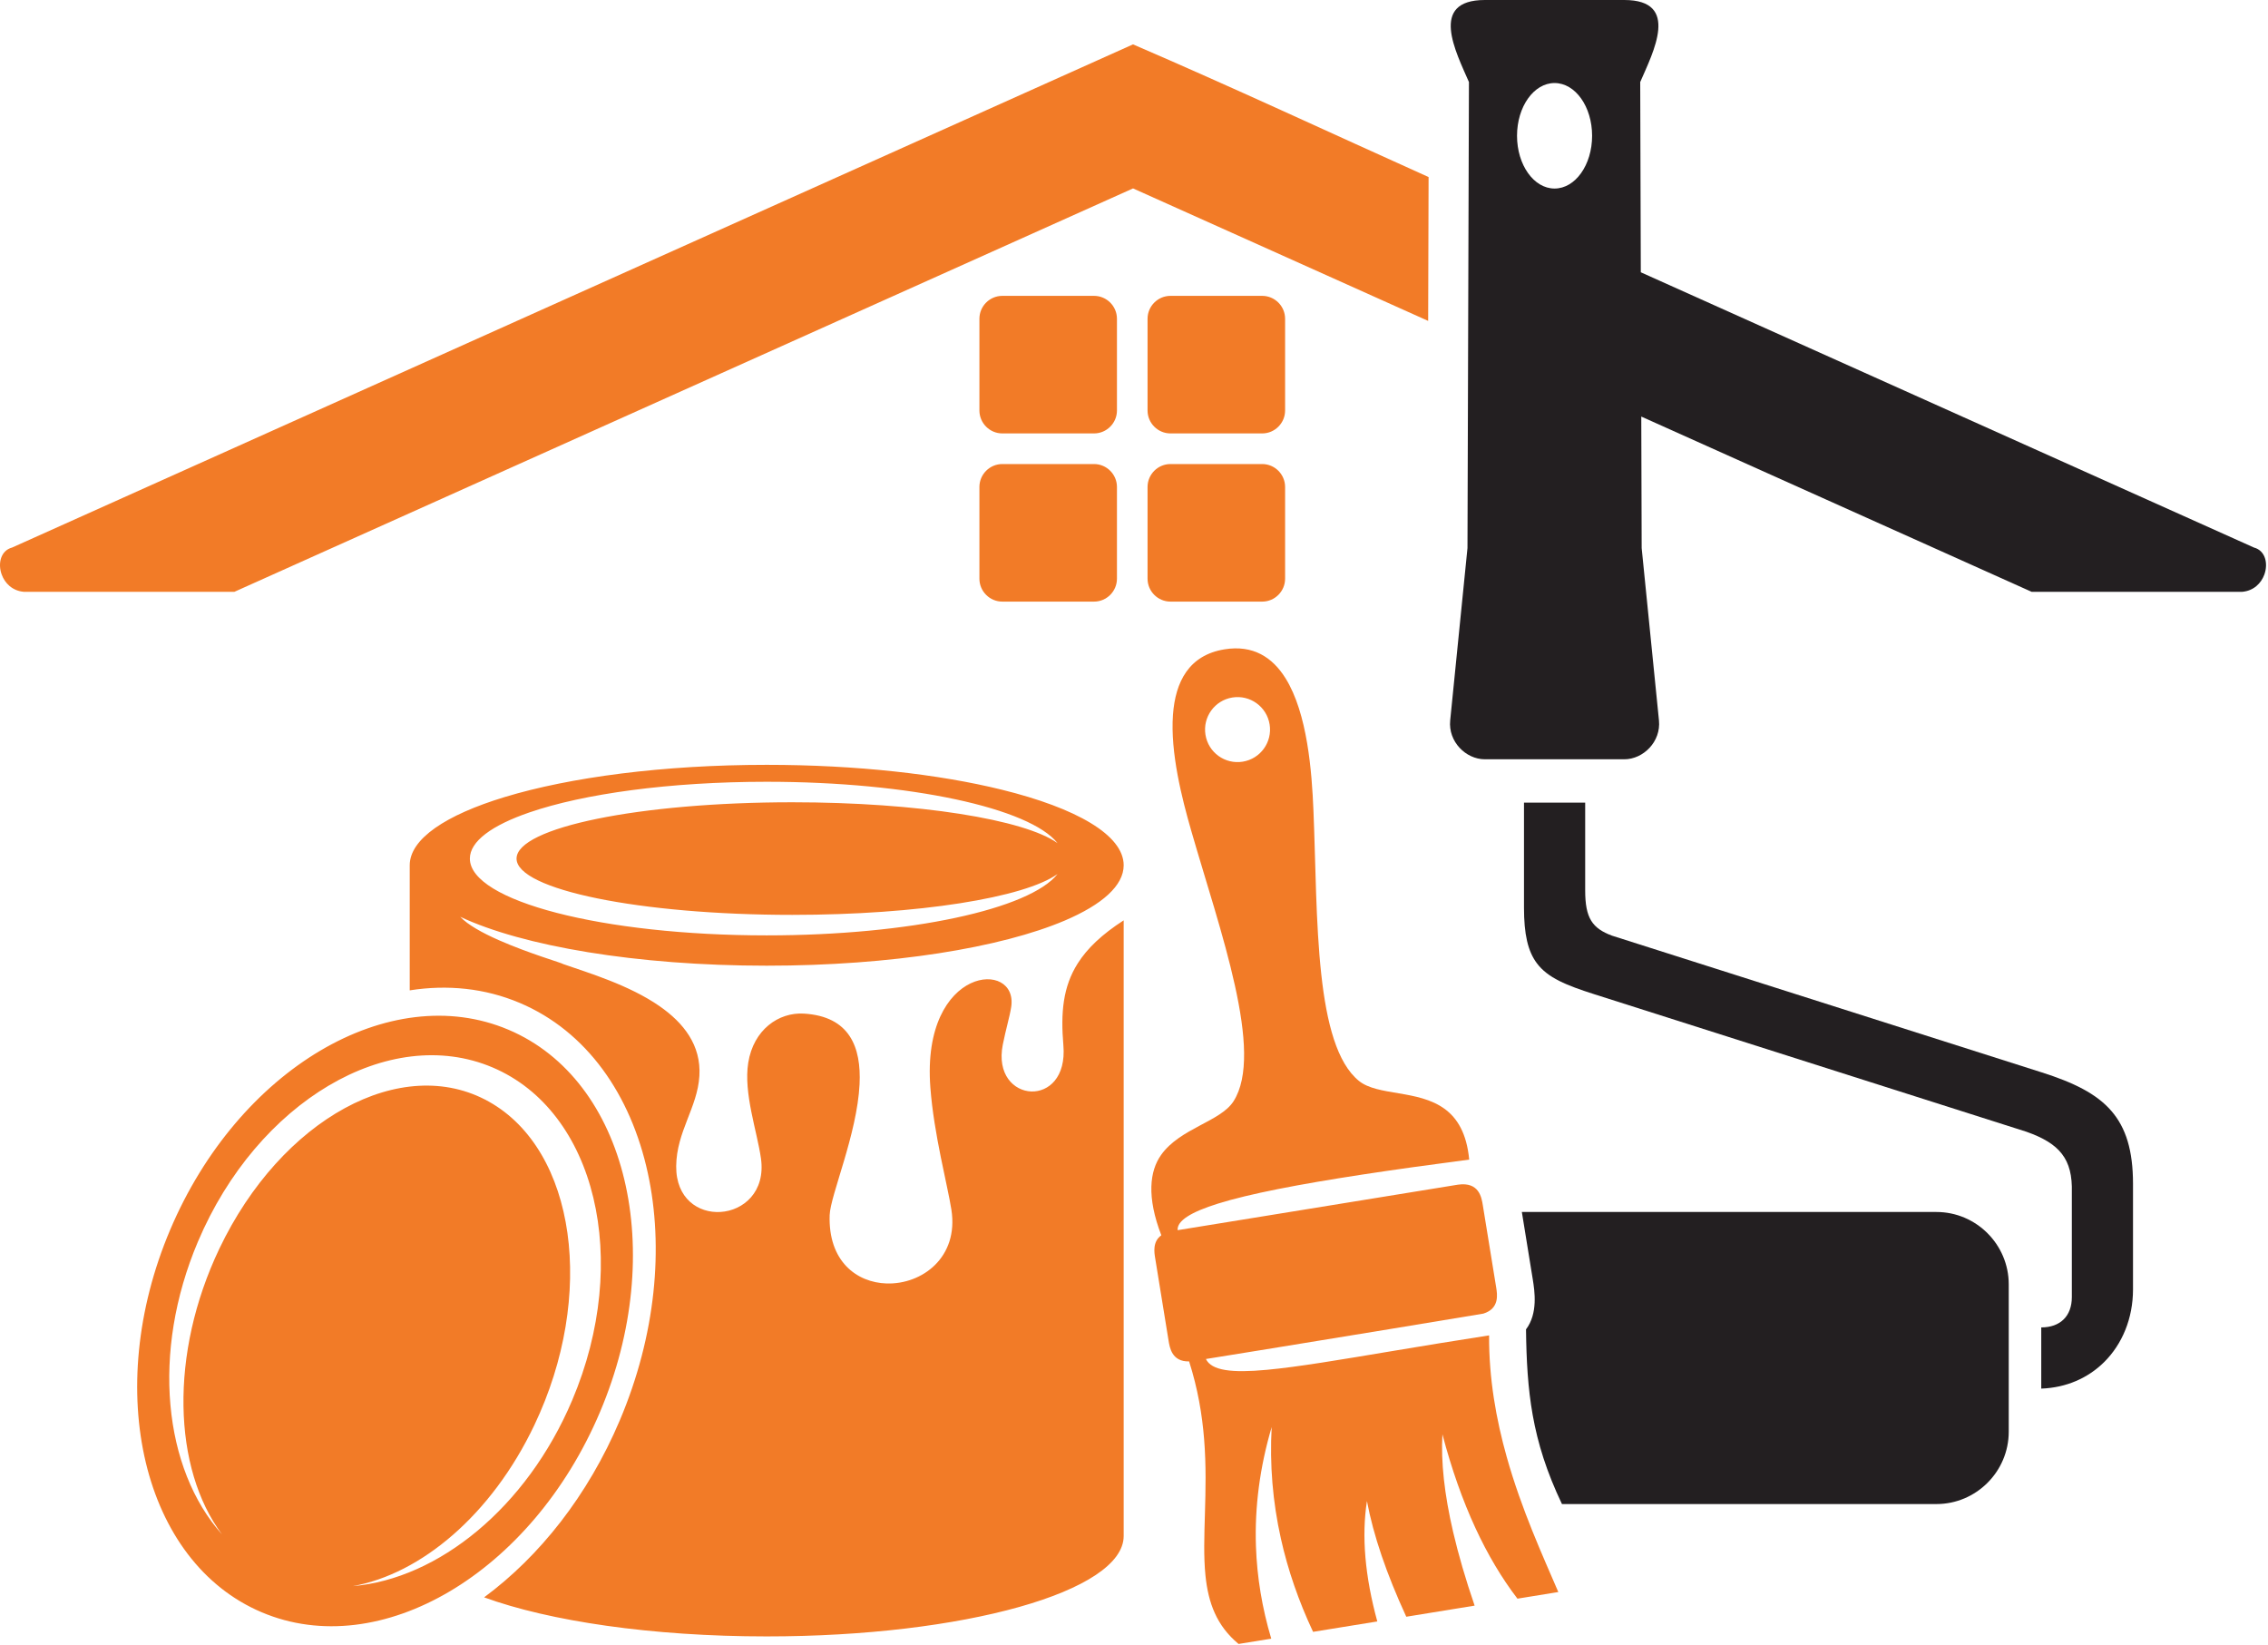 <?xml version="1.0" encoding="UTF-8" standalone="no"?> <svg xmlns="http://www.w3.org/2000/svg" xmlns:xlink="http://www.w3.org/1999/xlink" xmlns:serif="http://www.serif.com/" width="100%" height="100%" viewBox="0 0 964 699" version="1.1" xml:space="preserve" style="fill-rule:evenodd;clip-rule:evenodd;stroke-linejoin:round;stroke-miterlimit:2;"> <g transform="matrix(1,0,0,1,-718.417,-466.658)"> <path d="M1242.21,763.086C1249.75,761.865 1256.84,766.976 1258.06,774.512C1259.28,782.039 1254.17,789.136 1246.64,790.356C1239.11,791.577 1232.01,786.475 1230.8,778.938C1229.57,771.402 1234.68,764.314 1242.21,763.086ZM1212.03,991.634C1208.22,994.352 1209.03,998.99 1209.44,1001.47L1215.1,1036.34C1215.58,1039.32 1216.5,1045.41 1223.84,1045.23C1227.56,1056.87 1229.39,1067.9 1230.22,1078.28C1232.02,1100.77 1229.17,1120.24 1230.79,1136.21C1231.97,1147.8 1235.5,1157.56 1244.87,1165.31L1258.75,1163.05C1254.87,1150.03 1252.7,1136.95 1252.25,1123.79C1251.68,1107.02 1253.91,1090.14 1258.93,1073.14C1258.06,1089.07 1259.36,1104.86 1262.84,1120.48C1265.81,1133.82 1270.38,1147.05 1276.53,1160.16L1303.83,1155.74C1298.58,1136.54 1297.1,1119.49 1299.43,1104.58C1302.17,1119.15 1307.75,1135.54 1316.15,1153.74L1345.2,1149.02C1341.34,1137.78 1338.3,1127.32 1336.05,1117.67C1332.34,1101.68 1330.83,1087.87 1331.51,1076.22C1335.38,1090.9 1340.06,1104.19 1345.55,1116.06C1350.76,1127.33 1356.72,1137.33 1363.4,1146.06L1380.77,1143.24C1374.23,1127.98 1365.17,1108.33 1358.84,1085.83C1354.35,1069.87 1351.24,1052.47 1351.35,1034.17C1336.45,1036.47 1322.94,1038.71 1310.8,1040.73C1287.96,1044.55 1270,1047.59 1256.9,1048.8C1242.03,1050.18 1233.4,1049.18 1230.98,1044.21C1239.74,1042.81 1248.34,1041.41 1256.75,1040.05C1275.03,1037.09 1292.51,1034.24 1309.16,1031.49C1322.97,1029.23 1336.22,1027.03 1348.91,1024.92C1355.87,1022.75 1354.83,1016.71 1354.35,1013.72L1348.68,978.849C1348.15,975.626 1347.15,968.823 1338.11,970.117L1297.49,976.717L1237.57,986.441L1218.97,989.461C1218.64,985.474 1224.58,981.763 1236.17,978.149C1249.5,973.999 1270.33,969.971 1297.65,965.796C1311.17,963.729 1326.29,961.637 1342.89,959.456C1341.84,948.25 1337.79,941.797 1332.4,937.874C1321.15,929.695 1304.04,932.495 1296.04,926.033C1286.68,918.473 1282.28,901.358 1280.02,880.729C1277.64,859.082 1277.63,833.545 1276.69,811.1C1276.01,794.637 1274.14,769.8 1264.81,754.883C1259.26,746.004 1251.06,740.633 1238.88,742.61C1223.71,745.068 1218,756.445 1216.98,770.418C1215.81,786.49 1220.81,806.038 1224.7,819.547C1230.8,840.771 1238.7,864.542 1243.33,885.571C1247.9,906.307 1249.32,924.373 1242.71,934.692C1237.16,943.359 1220,946.118 1211.95,957.462C1207.06,964.314 1205.75,975.309 1212.03,991.634Z" style="fill:rgb(242,123,39);"></path> <path d="M1044.3,798.893C1003.04,798.893 966.415,804.012 943.393,811.938C927.531,817.391 918.132,824.178 918.132,831.543C918.132,849.568 974.609,864.176 1044.3,864.176C1105.27,864.176 1156.15,852.986 1167.91,838.102C1153.92,848.12 1108.75,855.46 1055.18,855.46C990.438,855.46 937.973,844.751 937.973,831.543C937.973,818.318 990.438,807.608 1055.18,807.608C1108.75,807.608 1153.91,814.941 1167.91,824.967C1156.15,810.083 1105.27,798.893 1044.3,798.893ZM927.759,920.288C883.83,901.668 827.775,934.83 802.548,994.336C782.593,1041.43 787.924,1090.9 812.761,1118.73C791.911,1090.72 790.373,1041.98 811.63,997.371C837.956,942.13 889.258,914.136 926.229,934.839C963.2,955.55 971.835,1017.12 945.508,1072.37C927.368,1110.43 897.372,1135.55 868.384,1140.73C904.672,1137.64 942.236,1107.47 961.613,1061.76C986.841,1002.24 971.68,938.899 927.759,920.288ZM934.538,904.272C884.099,882.886 819.702,920.972 790.731,989.339C761.76,1057.7 779.167,1130.45 829.623,1151.83C880.078,1173.22 944.467,1135.13 973.43,1066.77C1002.41,998.404 984.994,925.65 934.538,904.272ZM1044.3,791.699C1082.54,791.699 1117.47,795.679 1144.15,802.246C1175.94,810.059 1196.03,821.565 1196.03,834.383C1196.03,843.042 1186.85,851.099 1171.09,857.837C1143.95,869.409 1097.31,877.059 1044.3,877.059C988.957,877.059 940.527,868.726 914.03,856.274C917.285,859.741 923.568,863.175 930.388,866.187C943.091,871.81 957.65,876.001 957.813,876.375C968.278,880.037 985.727,885.205 998.747,894.246C1008.98,901.351 1016.47,910.848 1015.69,923.885C1014.89,937.354 1005.96,947.566 1005.83,962.256C1005.71,976.065 1015.27,982.267 1024.61,981.722C1034.34,981.152 1043.86,973.218 1041.86,958.984C1040.23,947.444 1034.39,931.226 1036.45,918.318C1038.69,904.264 1049.35,896.785 1060.09,897.42C1079.59,898.584 1084.54,911.678 1083.77,927.441C1082.74,948.633 1071.35,974.666 1071.06,983.023C1070.38,1002.67 1082.55,1011.73 1095.31,1012.11C1110.25,1012.55 1125.99,1001.09 1122.8,980.737C1121.17,970.279 1115.36,948.812 1113.86,928.816C1111.89,902.71 1121.46,889.046 1131.01,884.537C1140.4,880.118 1149.77,884.513 1148.22,894.62C1147.58,898.746 1145.96,904.036 1144.65,910.611C1142.13,923.291 1149.34,930.273 1156.79,930.509C1164.06,930.737 1171.57,924.527 1170.4,910.889C1169.21,896.98 1170.23,885.986 1176.49,876.099C1180.53,869.702 1186.77,863.761 1196.03,857.788L1196.03,1119.43C1196.03,1142.99 1128.09,1162.1 1044.3,1162.1C995.41,1162.1 951.929,1155.61 924.187,1145.5C947.665,1128.16 968.295,1102.28 981.836,1070.33C997.192,1034.1 1000.62,996.736 993.774,965.21C986.523,931.778 967.725,904.898 939.364,892.887C924.521,886.597 908.569,885.025 892.57,887.54L892.57,834.383C892.57,823.193 907.878,812.996 932.935,805.387C960.653,796.973 1000.29,791.699 1044.3,791.699Z" style="fill:rgb(242,123,39);"></path> <path d="M1215.92,592.391C1210.56,592.391 1206.18,596.769 1206.18,602.124L1206.18,641.113C1206.18,646.468 1210.56,650.854 1215.92,650.854L1254.91,650.854C1260.26,650.854 1264.64,646.468 1264.64,641.113L1264.64,602.124C1264.64,596.769 1260.26,592.391 1254.91,592.391L1215.92,592.391ZM1144.44,663.867C1139.09,663.867 1134.71,668.253 1134.71,673.6L1134.71,712.589C1134.71,717.952 1139.09,722.33 1144.44,722.33L1183.43,722.33C1188.79,722.33 1193.17,717.952 1193.17,712.589L1193.17,673.6C1193.17,668.253 1188.79,663.867 1183.43,663.867L1144.44,663.867ZM1215.92,663.867C1210.56,663.867 1206.18,668.253 1206.18,673.6L1206.18,712.589C1206.18,717.952 1210.56,722.33 1215.92,722.33L1254.91,722.33C1260.26,722.33 1264.64,717.952 1264.64,712.589L1264.64,673.6C1264.64,668.253 1260.26,663.867 1254.91,663.867L1215.92,663.867ZM1144.44,592.391C1139.09,592.391 1134.71,596.769 1134.71,602.124L1134.71,641.113C1134.71,646.468 1139.09,650.854 1144.44,650.854L1183.43,650.854C1188.79,650.854 1193.17,646.468 1193.17,641.113L1193.17,602.124C1193.17,596.769 1188.79,592.391 1183.43,592.391L1144.44,592.391ZM723.535,699.365C882.373,628.067 1041.16,556.763 1200,485.514C1241.9,503.548 1283.91,523.152 1325.63,541.902L1325.45,603.035L1200.01,546.729L818.051,718.164L728.508,718.164C723.649,717.74 720.451,714.485 719.125,710.791C717.424,706.079 718.75,700.635 723.535,699.365Z" style="fill:rgb(242,123,39);"></path> <path d="M1379.17,501.944C1388,501.944 1395.13,511.979 1395.13,524.365C1395.13,536.751 1388,546.785 1379.17,546.785C1370.37,546.785 1363.22,536.751 1363.22,524.365C1363.22,511.979 1370.37,501.944 1379.17,501.944ZM1586.04,1030.78L1586.04,1056.79C1596.79,1056.4 1605.95,1052.24 1612.67,1045.62C1620.49,1037.92 1625.04,1026.89 1625.04,1014.62L1625.04,969.759C1625.04,955.599 1622.03,945.931 1615.84,938.785C1609.45,931.396 1599.67,926.676 1586.3,922.42L1403.55,864.282C1399.39,862.735 1396.57,860.864 1394.78,857.991C1392.93,855.013 1392.19,850.943 1392.19,845.035L1392.19,807.755L1366.18,807.755L1366.18,852.393C1366.18,863.712 1367.82,870.898 1371.65,876.017C1376.28,882.21 1384.13,885.392 1396.18,889.225L1579.7,947.615C1586.82,950.13 1591.73,953.019 1594.82,957.047C1597.96,961.108 1599.23,966.324 1599.04,973.453L1599.04,1017.9C1599.04,1026.02 1594.07,1030.78 1586.04,1030.78ZM1365.27,981.729L1541.49,981.729C1558.4,981.729 1572.22,995.557 1572.22,1012.47L1572.22,1075.11C1572.22,1092.02 1558.4,1105.85 1541.49,1105.85L1382.32,1105.85C1375.81,1092.21 1372.05,1080.16 1369.89,1068.06C1367.82,1056.46 1367.2,1044.79 1367.04,1031.62C1372.17,1024.84 1370.72,1015.36 1369.9,1010.28L1365.27,981.729ZM1676.47,699.365L1415.83,582.373L1415.58,501.529C1421.07,488.858 1432.77,466.658 1408.81,466.658L1349.55,466.658C1325.59,466.658 1337.29,488.858 1342.78,501.529L1342.16,699.568L1334.81,772.827C1333.91,781.844 1341.46,789.339 1349.55,789.339L1408.81,789.339C1416.9,789.339 1424.46,781.844 1423.55,772.827L1416.2,699.568L1416.03,643.692L1581.95,718.164L1671.49,718.164C1676.33,717.74 1679.52,714.518 1680.86,710.84C1682.58,706.119 1681.27,700.635 1676.47,699.365Z" style="fill:rgb(35,31,33);"></path> </g> </svg> 